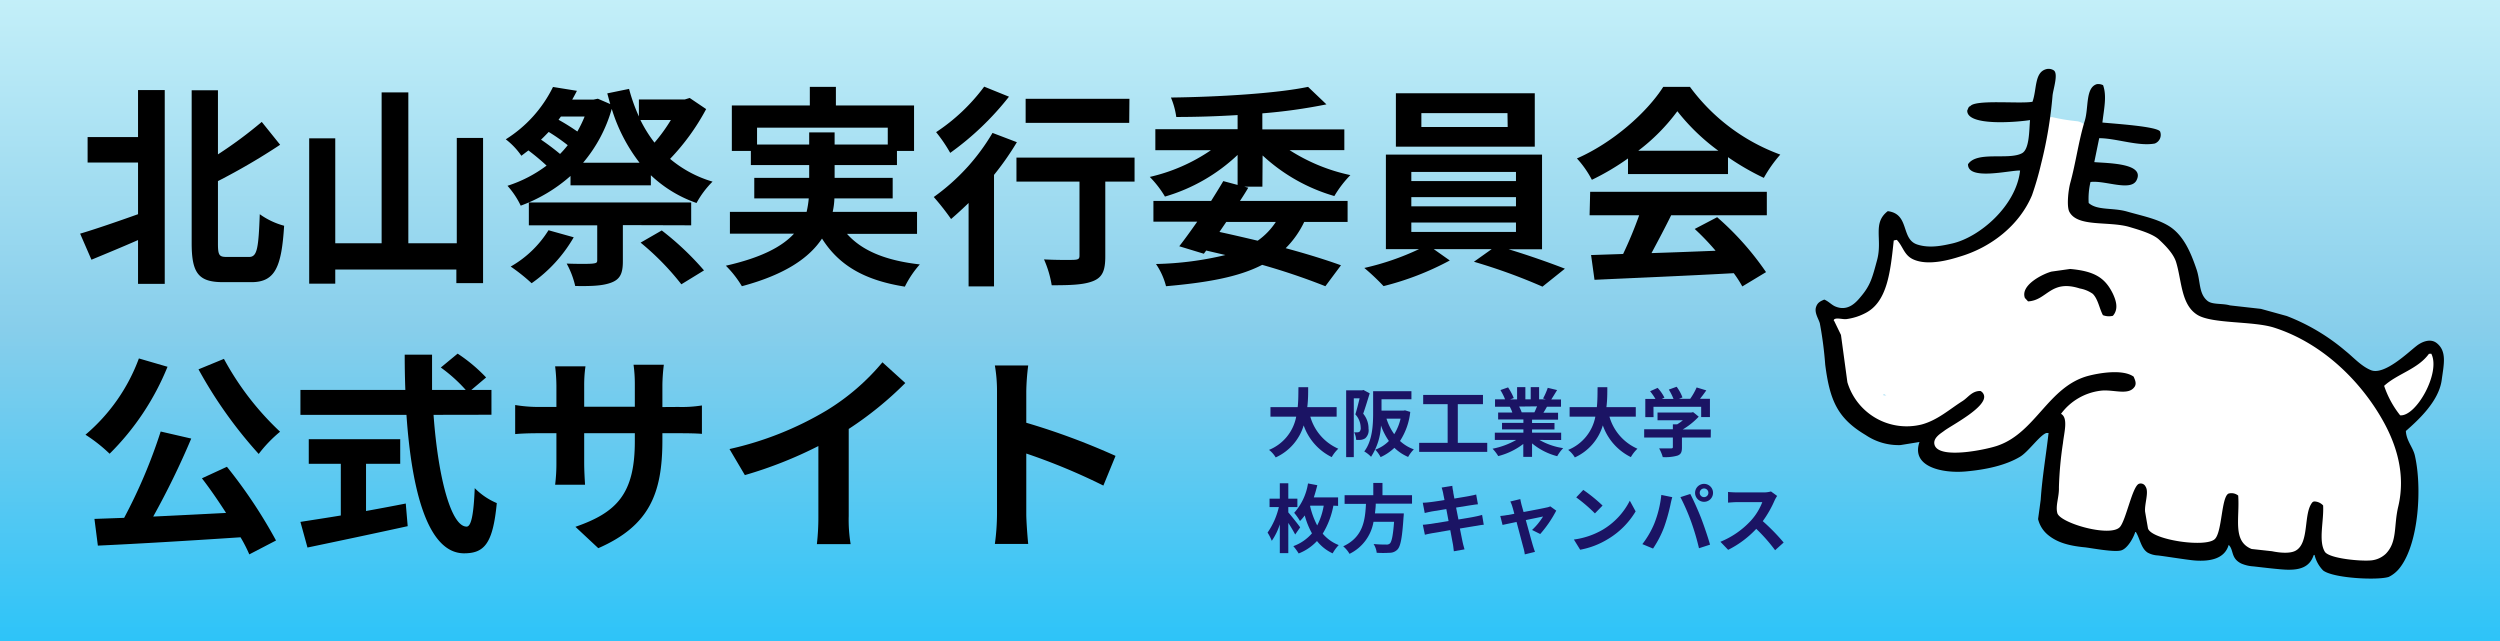<svg xmlns="http://www.w3.org/2000/svg" xmlns:xlink="http://www.w3.org/1999/xlink" viewBox="0 0 468 120"><rect x="0" y="0" width="468" height="120" fill="#808080" stroke="none"/><defs><style>.cls-1{fill:url(#名称未設定グラデーション_13);}.cls-2{fill:#1b1464;}.cls-3{fill:#fff;}</style><linearGradient id="名称未設定グラデーション_13" x1="234" y1="-29.5" x2="234" y2="149.5" gradientUnits="userSpaceOnUse"><stop offset="0" stop-color="#e0ffff"/><stop offset="0.51" stop-color="#87ceeb"/><stop offset="1" stop-color="#00bfff"/></linearGradient></defs><title>kitayamasai_oit_half-banner</title><g id="レイヤー_1" data-name="レイヤー 1"><rect class="cls-1" x="-89.5" y="-29.5" width="647" height="179"/><path d="M557-29V149H-89V-29H557m1-1H-90V150H558V-30Z"/></g><g id="レイヤー_2" data-name="レイヤー 2"><path d="M25.84,16.86h5V53.14h-5v-8.2c-3,1.32-6.12,2.6-8.72,3.68L15,43.74c2.72-.8,6.8-2.2,10.84-3.64V30.42H16.4V25.66h9.44ZM46.63,48.1c1.52,0,1.76-1.6,2-8a14,14,0,0,0,4.56,2.16c-.48,7.64-1.64,10.56-6.12,10.56H41.76c-4.56,0-5.88-1.64-5.88-7.28V16.9H40.8v12A80.42,80.42,0,0,0,49,22.82l3.44,4.28A119.27,119.27,0,0,1,40.8,33.9V45.58c0,2.24.24,2.52,1.68,2.52Z"/><path d="M90.43,25.82V53h-5V50.46H62.76V53.1H57.88V25.9h4.88V45.54h8.68V17.3h5V45.54h9.07V25.82Z"/><path d="M132.19,20.42a42,42,0,0,1-6.75,9.32A21.94,21.94,0,0,0,133.39,34a17.29,17.29,0,0,0-3,4,23.74,23.74,0,0,1-8.55-5.2V34.7H106.8V32.94a29.31,29.31,0,0,1-9.32,5.56A15.64,15.64,0,0,0,95,34.78,24.64,24.64,0,0,0,102.32,31a42.51,42.51,0,0,0-3.4-2.84l-1.32,1a13.4,13.4,0,0,0-2.92-3.08,24,24,0,0,0,8.84-9.8L108,17c-.28.56-.56,1.08-.88,1.64h4l.8-.16,2.32,1c-.2-.64-.36-1.32-.56-2l4.08-.84a32.67,32.67,0,0,0,1.84,5.16V18.62h8.59l.92-.28Zm-24.79,24a26.82,26.82,0,0,1-7.88,8.6,34.42,34.42,0,0,0-3.92-3.12,19.94,19.94,0,0,0,7.08-6.8Zm9.2-2.28v6.76c0,2.24-.48,3.36-2.16,4s-3.84.68-6.76.64a16.24,16.24,0,0,0-1.6-4.2c2,.08,4.28.08,4.88,0s.84-.12.84-.6V42.18H99V37.9h30.39v4.28Zm-15.32-16c1.24.84,2.56,1.84,3.56,2.68a18.37,18.37,0,0,0,1.44-1.64,36.2,36.2,0,0,0-3.56-2.48C102.24,25.18,101.8,25.66,101.28,26.14ZM105,21.82l-.44.6a41,41,0,0,1,3.52,2.2,22.63,22.63,0,0,0,1.36-2.8Zm14.72,8.64a31.59,31.59,0,0,1-5.2-10.08,27,27,0,0,1-5.36,10.08Zm.16-8a25.21,25.21,0,0,0,2.64,4.24,31.74,31.74,0,0,0,3.07-4.24Zm4,20.68a53.53,53.53,0,0,1,7.91,7.48l-4.24,2.6a49.33,49.33,0,0,0-7.63-7.8Z"/><path d="M158.56,43.78c2.84,3.2,7.31,5,13.63,5.72a18.51,18.51,0,0,0-2.8,4.16c-7.59-1.2-12.35-4-15.51-9-2.36,3.56-6.8,6.72-15,8.92a19.41,19.41,0,0,0-3-3.84c6.72-1.52,10.56-3.6,12.76-6h-12V39.66H151a18.33,18.33,0,0,0,.4-2.52H141.2V33.3h10.28V30.9H140.56V28.26H137V19.74h14.6V16.26h4.88v3.48h14.63v8.52h-3.2V30.9H156.24v2.4h10.87v3.84H156.2a13.58,13.58,0,0,1-.32,2.52h15.79v4.12Zm-7.08-16.72V24.78h4.76v2.28h9.95V23.9H141.72v3.16Z"/><path d="M190.36,26.62a53.05,53.05,0,0,1-4.28,6.12V53.62h-4.76V38c-1.12,1.08-2.2,2.08-3.28,3a46.87,46.87,0,0,0-3.24-4.12,39,39,0,0,0,11-12Zm-1.48-8.52a53.7,53.7,0,0,1-11,10.52,27.66,27.66,0,0,0-2.64-3.88,35.58,35.58,0,0,0,9-8.52ZM212.39,34h-5.48v14c0,2.56-.48,3.88-2.24,4.6s-4.23.8-7.79.8a19.7,19.7,0,0,0-1.44-4.84c2.28.12,4.92.12,5.64.08s1-.16,1-.76V34h-11.8V29.5h22.11Zm-1-11H192V18.5h19.43Z"/><path d="M236.32,34.94h-3.4l.76.2c-.48.8-1,1.64-1.56,2.48h20.15v3.92h-8.12a17.62,17.62,0,0,1-3.47,4.92c4,1.08,7.59,2.2,10.35,3.2l-2.92,3.92a122.78,122.78,0,0,0-11.83-4c-4.4,2.28-10.28,3.32-18,4a13.14,13.14,0,0,0-1.88-4.16,60.53,60.53,0,0,0,13-1.68l-3.6-.84-.44.6-4.6-1.4c1-1.28,2.16-2.88,3.36-4.6h-8.2V37.62h10.8c.8-1.28,1.6-2.56,2.28-3.72l2.68.72V29a33.35,33.35,0,0,1-13.6,7.8,19.25,19.25,0,0,0-2.84-3.68,33.36,33.36,0,0,0,11.44-5h-10.4V24.18h15.4V21.54c-3.92.24-7.84.36-11.48.36a14.55,14.55,0,0,0-1-3.64c9-.12,19.72-.76,25.67-2l3.44,3.28a101.16,101.16,0,0,1-12,1.68v3h15.35v3.88H241.4a34.17,34.17,0,0,0,11.39,4.68,20.58,20.58,0,0,0-3,3.92,33.38,33.38,0,0,1-13.43-7.6Zm-6.76,6.6-1.28,1.88c2.4.52,4.8,1.08,7.16,1.64a13,13,0,0,0,3.4-3.52Z"/><path d="M282.4,46.66c3.71,1.12,7.79,2.56,10.55,3.64l-4.2,3.36A106.27,106.27,0,0,0,275.92,49l3.32-2.36H268.4l3,2.12a53.3,53.3,0,0,1-12.4,4.8,41.84,41.84,0,0,0-3.6-3.4,48.86,48.86,0,0,0,10.24-3.52h-6.2V28.94h29.23V46.66Zm4.91-19.2h-26v-10h26ZM264.2,33.9h19.59V32.18H264.2Zm0,4.72h19.59V36.9H264.2Zm0,4.8h19.59V41.66H264.2Zm18-22.24H266.08v2.6h16.16Z"/><path d="M304.76,29.66a46.18,46.18,0,0,1-6.76,4,18.58,18.58,0,0,0-2.8-4c6.84-3,13.16-8.68,16.16-13.4h5a36.56,36.56,0,0,0,16.91,12.68,24.66,24.66,0,0,0-3.08,4.36,47.68,47.68,0,0,1-6.71-3.88v3.16H304.76Zm-7.08,6.24h33.07v4.4H312.84c-1.16,2.36-2.48,4.84-3.68,7.08,3.84-.12,8-.28,12-.44a46.11,46.11,0,0,0-3.91-4.08l4.2-2.2a54.06,54.06,0,0,1,9.15,10.28l-4.44,2.68a21.21,21.21,0,0,0-1.6-2.48c-9.39.52-19.27.92-26.07,1.24l-.64-4.64,6-.2a76.81,76.81,0,0,0,3-7.24h-9.28Zm24-7.68a38.93,38.93,0,0,1-7.68-7.4,36.35,36.35,0,0,1-7.32,7.4Z"/><path d="M31.36,68.66A48.7,48.7,0,0,1,20.52,84.94,29,29,0,0,0,16,81.38a34.21,34.21,0,0,0,10-14.28ZM42.48,87.38a92.38,92.38,0,0,1,9.19,13.8l-5,2.6a27.2,27.2,0,0,0-1.64-3.2c-9.59.64-19.67,1.24-26.71,1.56l-.64-5,5.56-.2a97.83,97.83,0,0,0,6.84-16.16l5.72,1.32a150,150,0,0,1-7.12,14.6c4.32-.2,9-.44,13.64-.68-1.44-2.24-3-4.52-4.52-6.48Zm-.56-20.2A53.5,53.5,0,0,0,52.43,80.82a24.62,24.62,0,0,0-4,4.16A83.14,83.14,0,0,1,37.16,69.14Z"/><path d="M81.16,77.66c.84,11.68,3.28,20.92,6.19,20.92.84,0,1.32-2.12,1.52-7.2A12.72,12.72,0,0,0,93,94.18c-.72,7.56-2.32,9.4-6.12,9.4-6.83,0-9.83-11.84-10.79-25.92H56.24V73H75.88c-.08-2.16-.12-4.4-.12-6.6h5.12c0,2.2,0,4.44,0,6.6h6.31a28.64,28.64,0,0,0-4.67-4.2l3.15-2.6A29.88,29.88,0,0,1,91,70.66L88.23,73H92v4.64Zm-12.64,18c2.44-.44,5-.92,7.44-1.4l.36,4.24c-6.56,1.44-13.6,2.92-18.76,4l-1.32-4.8c2-.32,4.68-.72,7.56-1.2V86.82h-6v-4.6H74.92v4.6h-6.4Z"/><path d="M127,76.18a23.7,23.7,0,0,0,4.4-.28v5.32c-.88-.08-2.28-.12-4.4-.12h-3v1.32c0,9.92-2.4,16-12,20.2l-4.28-4c7.72-2.68,11.12-6.16,11.12-16V81.1h-9.48v5.44c0,1.76.12,3.4.16,4.2h-5.6a32.35,32.35,0,0,0,.24-4.2V81.1h-3.4c-2,0-3.44.08-4.32.16V75.82a26.45,26.45,0,0,0,4.32.36h3.4v-4a32.49,32.49,0,0,0-.24-3.6h5.68a24.64,24.64,0,0,0-.24,3.64v3.92h9.48V72a26.4,26.4,0,0,0-.24-3.72h5.67A35,35,0,0,0,124,72v4.2Z"/><path d="M158.88,96.62a27.5,27.5,0,0,0,.36,5.24h-6.32a44.8,44.8,0,0,0,.28-5.24V83.5a78.21,78.21,0,0,1-13.76,5.44l-2.88-4.88a61.45,61.45,0,0,0,18.2-7.24,42,42,0,0,0,10.43-9l4.28,3.88a65.27,65.27,0,0,1-10.59,8.6Z"/><path d="M206.55,90.9a114.78,114.78,0,0,0-14.43-6V96.26c0,1.16.2,4,.36,5.56h-6.24a42.8,42.8,0,0,0,.4-5.56v-23a27.9,27.9,0,0,0-.4-4.84h6.24a43.5,43.5,0,0,0-.36,4.84v5.88a130.46,130.46,0,0,1,16.71,6.2Z"/><path class="cls-2" d="M245.29,78a9.35,9.35,0,0,0,5.24,6,6.73,6.73,0,0,0-1.23,1.57,10.43,10.43,0,0,1-5.25-5.94,9.62,9.62,0,0,1-5.24,6,5,5,0,0,0-1.25-1.41A8.4,8.4,0,0,0,242.65,78h-4.82V76.22h5.1c.14-1.31.12-2.59.14-3.74h1.82c0,1.15,0,2.44-.17,3.74h5.5V78Z"/><path class="cls-2" d="M256.41,73.63c-.37,1.19-.83,2.72-1.22,3.81a4.32,4.32,0,0,1,1,2.82,2,2,0,0,1-.62,1.79,2,2,0,0,1-.81.29,5,5,0,0,1-.89,0,3.52,3.52,0,0,0-.37-1.41h.62a.72.72,0,0,0,.39-.12,1,1,0,0,0,.21-.79,3.73,3.73,0,0,0-1-2.45c.28-.88.58-2.1.8-3h-1.09v11H252V73.07h3l.23-.07ZM264,77.11a12.37,12.37,0,0,1-1.92,5.44,7.56,7.56,0,0,0,2.59,1.57,6.46,6.46,0,0,0-1.07,1.42,8.61,8.61,0,0,1-2.57-1.71,9.15,9.15,0,0,1-2.58,1.74,6,6,0,0,0-1-1.39A6.79,6.79,0,0,0,260,82.55a12,12,0,0,1-1.48-2.9,11.61,11.61,0,0,1-1.86,5.86,5.5,5.5,0,0,0-1.27-1c1.53-2,1.66-5,1.66-7.2V73.23h7.17v1.51h-5.6v2.13h4.11l.28-.06Zm-4.45,1.26A10.21,10.21,0,0,0,261,81.28a9.77,9.77,0,0,0,1.19-2.91Z"/><path class="cls-2" d="M278.41,82.9v1.69H265.67V82.9H271V75.66h-4.58V73.93h11.19v1.73h-4.71V82.9Z"/><path class="cls-2" d="M288.19,82.36a12.6,12.6,0,0,0,4.44,1.53,7.48,7.48,0,0,0-1.12,1.51A12.12,12.12,0,0,1,286.8,83v2.52h-1.64V83.11a13,13,0,0,1-4.69,2.27A7.8,7.8,0,0,0,279.41,84a14.52,14.52,0,0,0,4.42-1.64h-4V81h5.35v-.62h-4V79.16h4v-.63h-4.73v-1.3h2.66a5.56,5.56,0,0,0-.48-1.09l.17,0h-2.93V74.75h1.88a11.67,11.67,0,0,0-.87-1.73l1.43-.5a10.81,10.81,0,0,1,1.07,2l-.69.25H284V72.47h1.55v2.28h1V72.47h1.57v2.28h1.24l-.5-.15a12.46,12.46,0,0,0,.88-2l1.75.42c-.39.64-.77,1.27-1.09,1.76h1.82v1.36h-2.63c-.23.41-.45.79-.66,1.12h2.74v1.3H286.8v.63H291v1.21h-4.2V81h5.45v1.37Zm-3.81-6.25a6.94,6.94,0,0,1,.48,1.08l-.24,0h2.62c.17-.33.33-.74.49-1.12Z"/><path class="cls-2" d="M301.29,78a9.35,9.35,0,0,0,5.24,6,6.73,6.73,0,0,0-1.23,1.57,10.43,10.43,0,0,1-5.25-5.94,9.62,9.62,0,0,1-5.24,6,5,5,0,0,0-1.25-1.41A8.4,8.4,0,0,0,298.65,78h-4.82V76.22h5.1c.14-1.31.12-2.59.14-3.74h1.82c0,1.15,0,2.44-.17,3.74h5.5V78Z"/><path class="cls-2" d="M320.25,81.9h-5.39v1.86c0,.87-.18,1.3-.87,1.54a8.45,8.45,0,0,1-2.72.27,7.41,7.41,0,0,0-.68-1.63c.89,0,1.93,0,2.21,0s.36-.06.36-.25V81.9h-5.37V80.36h5.37v-.92h.8a8.86,8.86,0,0,0,1.08-.77h-4.75V77.23h6.29l.37-.08L318,78a13.59,13.59,0,0,1-3,2.4h5.27Zm-10.71-3.81H308V74.68h1.9a12,12,0,0,0-1-1.44l1.41-.63a7.67,7.67,0,0,1,1.27,1.83l-.5.24h2.2a10.62,10.62,0,0,0-.88-1.75l1.47-.53a8.05,8.05,0,0,1,1.09,2l-.67.26h2.11a11.52,11.52,0,0,0,1.21-2.13l1.81.55c-.38.55-.79,1.09-1.18,1.58h1.86v3.41h-1.64V76.15h-8.93Z"/><path class="cls-2" d="M242.46,100.06c-.28-.54-.78-1.4-1.29-2.17v5.66h-1.59V98.16a11.63,11.63,0,0,1-1.5,3.08,9.33,9.33,0,0,0-.79-1.54,13.79,13.79,0,0,0,2.11-4.78h-1.74V93.35h1.92V90.47h1.59v2.88h1.7v1.57h-1.7v1c.59.67,1.94,2.38,2.22,2.8Zm7.15-5.4a15.44,15.44,0,0,1-2,5.24,7.51,7.51,0,0,0,3,2.14,7.31,7.31,0,0,0-1.14,1.55,8.12,8.12,0,0,1-2.93-2.31,9.38,9.38,0,0,1-3.43,2.33,9.69,9.69,0,0,0-1-1.37,8.39,8.39,0,0,0,3.49-2.4,14.43,14.43,0,0,1-1.35-3.35,10.06,10.06,0,0,1-.89,1.05A10.09,10.09,0,0,0,242.27,96a10.72,10.72,0,0,0,2.59-5.5l1.74.33c-.19.77-.41,1.56-.65,2.28h4.54v1.59Zm-4.36.09a15.11,15.11,0,0,0,1.33,3.61,12.58,12.58,0,0,0,1.22-3.7h-2.51Z"/><path class="cls-2" d="M257.54,94.29c0,.61-.08,1.22-.15,1.82h5.4a6.81,6.81,0,0,1-.05.73c-.25,3.81-.55,5.38-1.11,6a2,2,0,0,1-1.51.64,18.89,18.89,0,0,1-2.4,0,3.91,3.91,0,0,0-.58-1.64,23.36,23.36,0,0,0,2.35.1.91.91,0,0,0,.67-.18c.37-.31.62-1.53.81-4.08h-3.85a8.2,8.2,0,0,1-4.49,6,5.41,5.41,0,0,0-1.18-1.41c3.78-1.76,4.1-4.95,4.26-7.95h-4V92.7h5.37V90.41h1.72V92.7h5.53v1.59Z"/><path class="cls-2" d="M277.76,98.24c-.36,0-.94.13-1.47.21s-1.81.3-3,.49c.23,1.15.42,2.09.51,2.52s.23.93.36,1.38l-2,.36c-.07-.53-.11-1-.19-1.41s-.26-1.38-.48-2.55l-3.35.57c-.6.11-1.08.21-1.4.3l-.39-1.88c.38,0,1-.1,1.46-.15l3.36-.54-.42-2.24-2.75.45c-.49.1-.87.18-1.29.29l-.37-1.93a11.38,11.38,0,0,0,1.3-.1c.49-.05,1.57-.21,2.77-.4-.11-.59-.21-1-.25-1.28-.08-.39-.18-.73-.28-1.06l2-.32c0,.28.09.75.16,1.09,0,.19.11.66.22,1.29,1.19-.2,2.26-.37,2.76-.47s1-.19,1.32-.29l.33,1.84c-.3,0-.86.11-1.28.16l-2.81.45.44,2.23c1.26-.21,2.41-.39,3-.52a14.59,14.59,0,0,0,1.43-.34Z"/><path class="cls-2" d="M286.8,99.21a12,12,0,0,0,2.06-2.52l-3.23.67c.53,1.92,1.12,4.08,1.34,4.81.08.25.27.86.38,1.14l-1.91.47a8,8,0,0,0-.25-1.22c-.21-.76-.78-2.93-1.29-4.85-1.17.25-2.2.46-2.62.56l-.43-1.68a11.7,11.7,0,0,0,1.29-.17c.19,0,.7-.11,1.34-.24-.14-.54-.26-1-.36-1.3a5.24,5.24,0,0,0-.39-1l1.87-.45c.06.33.14.7.23,1.06l.38,1.36c1.77-.33,3.74-.71,4.28-.84a2.64,2.64,0,0,0,.72-.22l1.12.8a22.21,22.21,0,0,1-3,4.38Z"/><path class="cls-2" d="M300,99.18a13.26,13.26,0,0,0,5.1-5.45l1.09,2a14.9,14.9,0,0,1-5.18,5.18,15.16,15.16,0,0,1-5.2,2L294.63,101A14.53,14.53,0,0,0,300,99.18Zm0-4.54-1.43,1.47a29.4,29.4,0,0,0-3.5-3l1.32-1.4A29.38,29.38,0,0,1,300,94.64Z"/><path class="cls-2" d="M311,92.65l2.05.42c-.13.41-.28,1.1-.34,1.4a34.47,34.47,0,0,1-1.19,4.22,19.64,19.64,0,0,1-2.07,4l-2-.83A16.82,16.82,0,0,0,309.69,98,20.32,20.32,0,0,0,311,92.65Zm3.56.42,1.86-.6c.58,1.09,1.54,3.24,2.06,4.6s1.25,3.5,1.64,4.89l-2.07.67a45.35,45.35,0,0,0-1.46-4.95A39.07,39.07,0,0,0,314.58,93.07ZM319,90.58a1.68,1.68,0,1,1-1.68,1.68A1.68,1.68,0,0,1,319,90.58Zm0,2.48a.81.81,0,1,0-.81-.8A.8.8,0,0,0,319,93.06Z"/><path class="cls-2" d="M332.68,92.84a6.43,6.43,0,0,0-.49.87,20.22,20.22,0,0,1-2.2,3.85,37.81,37.81,0,0,1,3.91,4L332.3,103a31.34,31.34,0,0,0-3.53-4,18.48,18.48,0,0,1-5.26,3.93l-1.45-1.51a16,16,0,0,0,5.75-4A11,11,0,0,0,329.9,94h-4.75c-.59,0-1.36.08-1.66.09v-2c.38.05,1.24.09,1.66.09h4.93a5,5,0,0,0,1.45-.18Z"/><path class="cls-3" d="M450.82,87.21a.06.06,0,0,0,0,0c.36-.73-1.89-6.59-2.27-7.09-.6-1-3.39-6.69-4.73-8.15a47.59,47.59,0,0,0-10-8.16c-3.93-2.41-8.17-3.23-12.63-4.15-2.33-.48-9.27-1.5-10.07-1.87a19.58,19.58,0,0,0-1-3.69,43.49,43.49,0,0,0-4.8-9.2c-2.14-2.48-4.74-3.26-7.85-3.91-1.65-.32-6.76-1.91-7.68-2.29-.24-.09-.88-.38-1-.42-.59-3.27,2.15-12,2.23-12.8a2.55,2.55,0,0,0-2.23-2.79,35.39,35.39,0,0,1-4.57-.75,2.54,2.54,0,0,0-2.79,2.23,14.59,14.59,0,0,0-.51,3.45c.3,1.75-1.41,7.6-1.83,8.87-.53,1.6-4.21,6.36-5.45,7.32-2.55,2-11.84,5.53-13.29,4.93-1.27-.53-2.12-1.89-2.9-3-1.38-1.85-3.77-.8-4.34.91-.19.58-2.75,8.82-3.53,10.25-.43.8-.91,2-1.77,2.25s-2.31-.35-3.25-.37c-2.18,0-2.59,4-2.58,4.15-.07,5.35,2.26,10.11,5.48,14.29,1.77,2.31,3.83,3.1,6.63,3.65a49.7,49.7,0,0,0,6.27.17.71.71,0,0,0,.29,0c0,.14,0,.28,0,.42.07,2.45,1.19,4.3,3.83,4.48a32.28,32.28,0,0,0,8.07-.79c2.68-.55,8.88-4.71,10.07-5.27l1.67-.79h0c0,.34.05.65.07.85a22.12,22.12,0,0,1,.2,3.15,25.43,25.43,0,0,1-.58,4.92c-.38.36-.8,6.77.55,9.06,1.45,2.45,3.89,3.4,6.62,3.73s5.25-.17,7-2.39A18.31,18.31,0,0,0,400,94.65a3.24,3.24,0,0,1,.47.28,15.54,15.54,0,0,0,.82,4c1.19,2.62,4.49,3.66,7.11,4.07a9.4,9.4,0,0,0,7.22-1.46,7.15,7.15,0,0,1,1.61-.62,8.72,8.72,0,0,0,2,2.1c2.61,2,6.78,2.25,9.95,1.9,2.28-.25,3.39-1.74,4.11-3.59a11.23,11.23,0,0,0,2.58,3.47c2.32,2,6.57,2.74,9.5,2.09,3.58-.78,5.29-4.2,5.72-7.55A53,53,0,0,0,450.82,87.21ZM353.14,74c-.38,0-.71,0-.57-.11S352.87,73.93,353.14,74Z"/><path d="M393.57,22.94c2.24.22,10.29.73,10.8,1.68a1.73,1.73,0,0,1-1,2.25c-3.08.57-7.27-1-10.4-1l-.92,4.48c2.59.22,9.68.19,7.86,3.49-1.17,2-5.93-.12-8.57.23A13.54,13.54,0,0,0,391,38c1.58,1.42,4.49.85,7.1,1.58,2.9.83,5.47,1.32,7.7,2.6,2.92,1.69,4.31,5.06,5.4,8.27.75,2.22.38,4.47,2,5.84.93.8,2.78.45,4.25.88l5.79.65,4.85,1.34a38.06,38.06,0,0,1,11,6.55c1.45,1.15,2.91,2.84,4.76,3.59,2.51,1,7-3.37,8.48-4.51.8-.65,2.54-1.59,3.84-.55,1.93,1.55,1.31,4,.92,6.88-.54,4.08-4.55,7.65-6.71,9.56.09,1.84,1.3,3,1.67,4.54,1.36,5.83.81,16.33-2.75,21a5.91,5.91,0,0,1-2.13,1.78c-2.15.68-10.43.24-12.28-1.21a6.21,6.21,0,0,1-1.61-2.92l-.17.06c-.73,2.25-2.6,2.76-4.84,2.72-1.37,0-5.79-.56-6.52-.63a6.69,6.69,0,0,1-2.19-.53c-2-1-1.35-2.51-2.35-3.49-.74,2.57-3.39,3.15-6.4,2.92-1.36-.11-5.88-.84-6.86-.94a4.45,4.45,0,0,1-1.89-.52c-1.26-.78-1.47-2.68-2.23-3.87l-.11,0c-.4,1.24-1.45,3-2.51,3.4-1.24.52-6.25-.51-7.12-.55-3.1-.32-5.24-1-6.91-2.48a5.47,5.47,0,0,1-1.65-2.79c.17-1.21.33-2.42.49-3.62.28-4.23,1-8.3,1.47-12.49l-.43,0c-1.27.48-3.37,3.53-4.9,4.44-2.73,1.63-6.4,2.42-10.22,2.76-4.32.37-10.24-.86-8.61-5.52l-3.57.58a11,11,0,0,1-6.49-1.87c-5.31-3.15-6.73-6.51-7.59-13.19a70.83,70.83,0,0,0-1-7.7c-.2-.82-1.08-2-.71-3.1.27-.82.82-1.08,1.54-1.38.86.37,1.36,1,2.06,1.29,2.38,1,3.91-.79,4.77-1.83,1.79-2.12,2.13-3.44,3.05-6.85,1.06-3.93-.93-6.91,2-9.16,4.14.51,2.4,5.22,5.51,6.24,2.36.78,4.88.18,6.47-.17,5.16-1.13,12.08-7.06,12.79-13.68-2-.05-9.79,1.93-9.75-1.17,1.68-2.53,7.58-.72,10.1-2.06,1.42-.75,1.34-4.33,1.51-6.21h0c-2.14.35-11.88,1.25-11.75-1.8.18-.33.19-.7.58-.82,1-1.27,9.39-.38,11.63-.81.83-2.27.34-5.47,2.53-6.09a1.76,1.76,0,0,1,1.51.25c.79.72-.14,3.42-.28,4.65a79,79,0,0,1-2.15,12.83,57.32,57.32,0,0,1-1.7,5.86C378,42.24,372.67,46.3,367,48c-1.74.55-6,1.86-8.85.55-1.74-.8-1.9-2.45-3.07-3.65l-.57.1c-.63,6-1.23,11.53-5.31,13.61a10.6,10.6,0,0,1-3.59,1.13c-.66.07-1.86-.33-2.27.07-.13.21-.05.15.05.33l1.24,2.56,1.2,8.85a11.59,11.59,0,0,0,13.88,7.92c3-.8,5.23-2.85,7.67-4.39,1.06-.67,1.76-1.91,3.36-1.89a1.28,1.28,0,0,1,.64.73c.78,2.22-6.11,5.71-7.45,6.75-.58.45-2.23,1.35-1.75,2.7,1,2.7,10.15.69,11.93,0,7-2.51,9.38-11,16.78-13,1.84-.49,6.46-1.36,8.54.15.16.47.57,1.13.22,1.8-1.13,1.84-4,.52-6.4.82a10.87,10.87,0,0,0-7.43,4.33c1.39.75.58,3.5.37,5.45a67.31,67.31,0,0,0-.76,8.31c.06,1.81-.67,3.38-.3,4.81.49,1.9,10,4.61,11.73,2.6,1.14-1.31,2.34-7.69,3.57-8.08a1,1,0,0,1,1.23.55c.66,1-.23,3.2-.1,4.67.17,1,.36,2.09.54,3.13.63,2.15,10.82,3.67,12.52,2,1.38-1.34,1.2-7.86,2.56-8.51a2,2,0,0,1,1.81.37c.32,4.19-1.14,8.54,2.51,10l3.82.42c1.45.3,3.31.47,4.36-.07,2.74-1.41,1.43-7.06,3.23-9.12l.25-.13a2.34,2.34,0,0,1,1.73.75c.16,2.92-.91,6.61.31,8.65.76,1.29,6.88,1.86,8.83,1.62a4.61,4.61,0,0,0,2.59-1.22c2.2-2.26,1.46-5.19,2.33-8.83,1.45-6.09-.41-11.56-2.61-15.63-4-7.38-11.26-14.88-20.63-17.88-3.94-1.26-11.6-.68-14.36-2.39-3.09-1.91-2.91-6.43-4-9.93-.5-1.55-2-3.06-3.17-4.15s-3.71-1.82-5.44-2.34c-3.91-1.2-9.87.09-11.38-2.92-.48-1-.2-3.86.19-5.34,1.06-3.86,1.54-7.78,2.72-11.65.75-2.47.11-6.23,2.27-6.86a2,2,0,0,1,1.16.2C394.42,18,393.88,20.28,393.57,22.94Z"/><path d="M387.53,50.35c4.61.41,6.55,1.68,8,4.63.54,1.16,1.15,2.84,0,4.14a3.11,3.11,0,0,1-1.86-.12c-.66-1.2-.9-3-1.91-4a6.08,6.08,0,0,0-2.43-1c-5.47-1.76-6.1,2.24-9.68,2.42l-.59-.64c-.91-2.47,3.56-4.58,5-4.94Z"/><path class="cls-3" d="M454.7,66.23c-2.08,2.88-5.88,3.71-8.39,6a18.12,18.12,0,0,0,3,5.52c3,.26,7.63-8,5.83-11.53Z"/></g></svg>